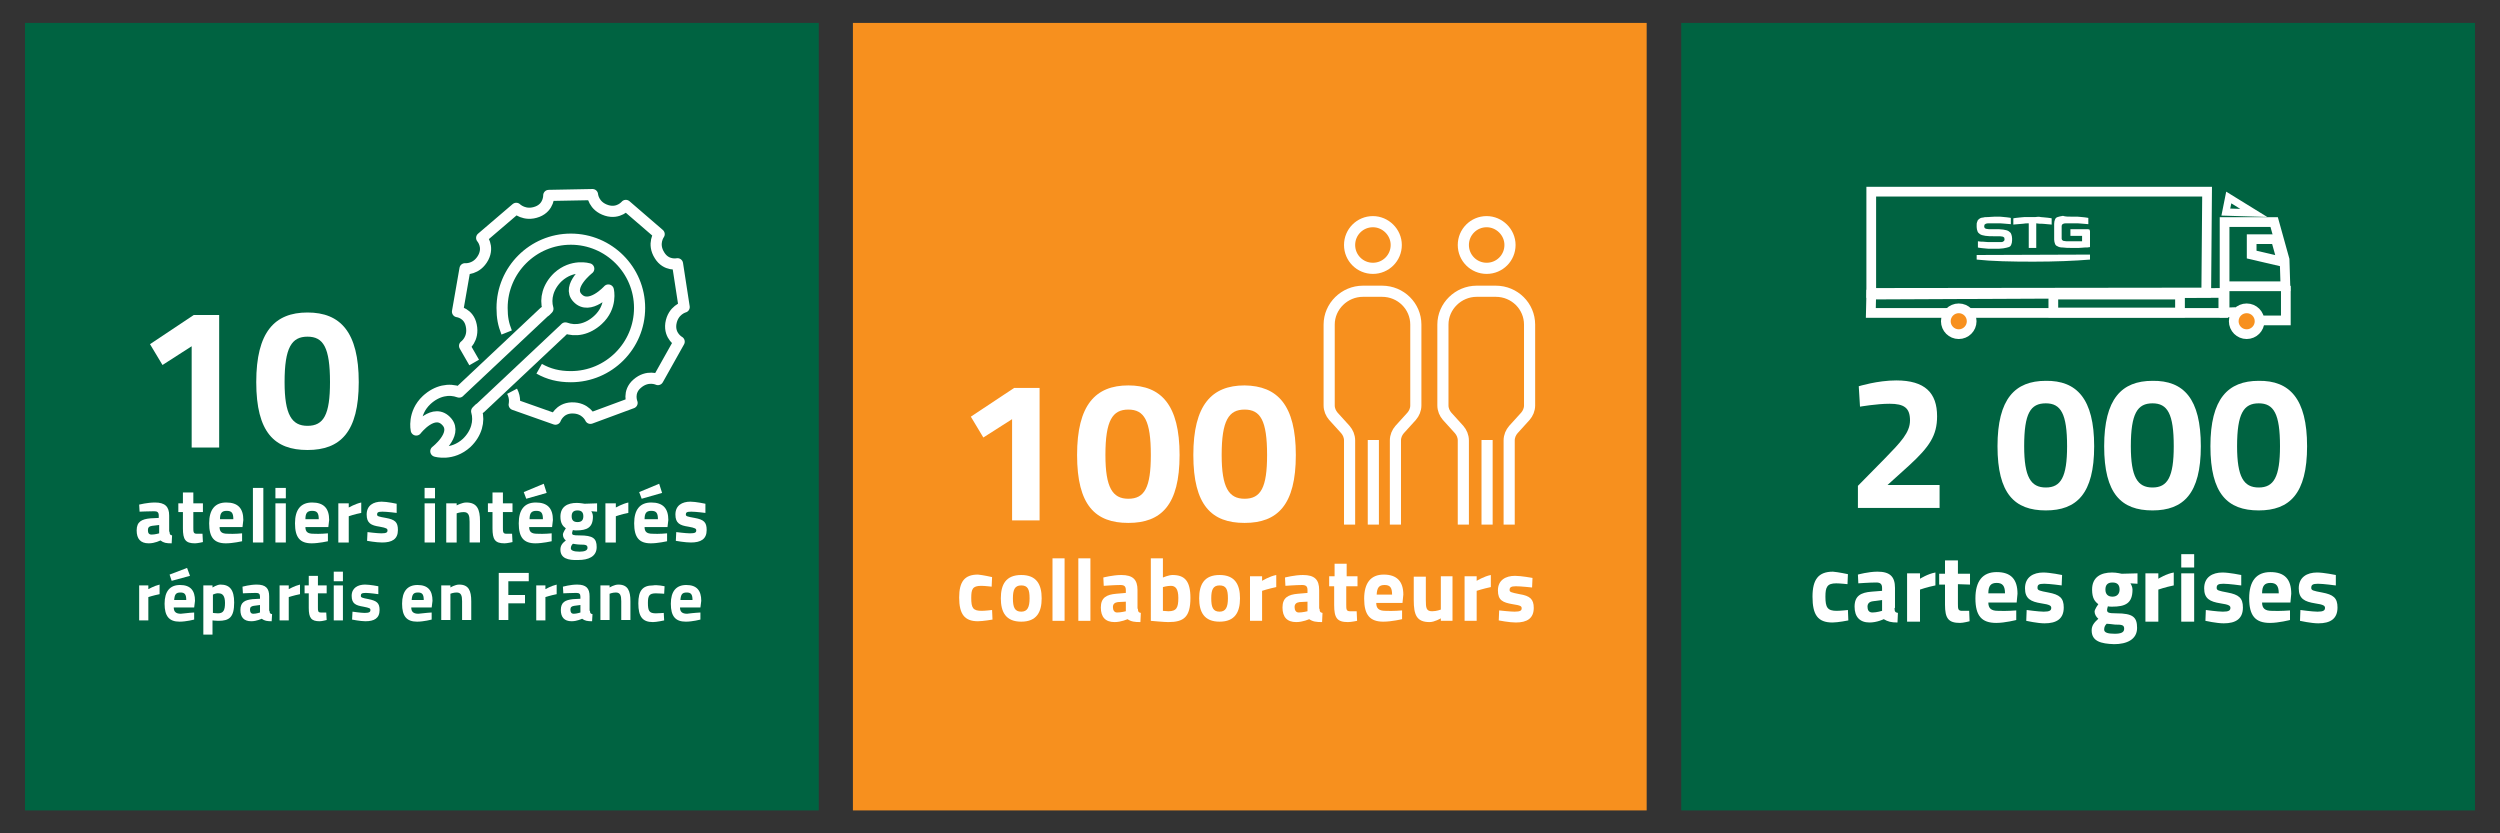 <?xml version="1.0" encoding="utf-8"?>
<!-- Generator: Adobe Illustrator 18.0.0, SVG Export Plug-In . SVG Version: 6.00 Build 0)  -->
<!DOCTYPE svg PUBLIC "-//W3C//DTD SVG 1.1//EN" "http://www.w3.org/Graphics/SVG/1.1/DTD/svg11.dtd">
<svg version="1.1" id="Calque_1_-_copie" xmlns="http://www.w3.org/2000/svg" xmlns:xlink="http://www.w3.org/1999/xlink" x="0px"
	 y="0px" viewBox="0 0 600 200" enable-background="new 0 0 600 200" xml:space="preserve">
<rect x="0" y="0" width="600" height="200" fill="#333333" stroke="none"/>
<g>
	<rect x="204.7" y="5.5" fill="#F7901E" width="190.5" height="189"/>
	<g>
		<g>
			<path fill="#FFFFFF" d="M243.4,93.1h6.1v31.8h-6.6v-24.3l-6.9,4.4l-3-5L243.4,93.1z"/>
			<path fill="#FFFFFF" d="M283.1,109.2c0,12-4.4,16.3-12.3,16.3s-12.3-4.2-12.3-16.3c0-12,4.4-16.7,12.3-16.7
				S283.1,97.2,283.1,109.2z M265.3,109.2c0,7.8,1.7,10.5,5.5,10.5c3.9,0,5.4-2.7,5.4-10.5c0-8.3-1.6-10.9-5.4-10.9
				C267,98.3,265.3,100.9,265.3,109.2z"/>
			<path fill="#FFFFFF" d="M311,109.2c0,12-4.4,16.3-12.3,16.3c-7.9,0-12.3-4.2-12.3-16.3c0-12,4.4-16.7,12.3-16.7
				C306.6,92.6,311,97.2,311,109.2z M293.2,109.2c0,7.8,1.7,10.5,5.5,10.5c3.9,0,5.4-2.7,5.4-10.5c0-8.3-1.6-10.9-5.4-10.9
				C294.9,98.3,293.2,100.9,293.2,109.2z"/>
		</g>
		<g>
			<path fill="#FFFFFF" d="M238.1,138.5l-0.1,2.3c0,0-1.7-0.2-2.5-0.2c-2.1,0-2.4,0.8-2.4,2.9c0,2.4,0.4,3.1,2.5,3.1
				c0.8,0,2.5-0.2,2.5-0.2l0.1,2.3c0,0-2.3,0.4-3.5,0.4c-3.2,0-4.5-1.7-4.5-5.7c0-3.8,1.3-5.5,4.5-5.5
				C235.9,138,238.1,138.5,238.1,138.5z"/>
			<path fill="#FFFFFF" d="M250,143.6c0,3.3-1.2,5.6-4.9,5.6c-3.7,0-4.9-2.3-4.9-5.6s1.2-5.6,4.9-5.6C248.8,138,250,140.3,250,143.6
				z M247.1,143.6c0-2.1-0.4-3.1-2-3.1c-1.6,0-2,1.1-2,3.1c0,2.1,0.4,3.2,2,3.2C246.6,146.8,247.1,145.7,247.1,143.6z"/>
			<path fill="#FFFFFF" d="M252.6,134h2.9v15h-2.9V134z"/>
			<path fill="#FFFFFF" d="M258.8,134h2.9v15h-2.9V134z"/>
			<path fill="#FFFFFF" d="M273.1,146.1c0,0.6,0.1,0.9,0.7,1l-0.1,2.2c-1.4,0-2.2-0.1-3.1-0.7c0,0-1.5,0.7-3.1,0.7
				c-2.2,0-3.3-1.2-3.3-3.5c0-2.4,1.4-3.1,3.7-3.3l2.3-0.2v-0.7c0-0.9-0.4-1.2-1.3-1.2c-1.4,0-4,0.2-4,0.2l-0.1-2
				c0,0,2.3-0.6,4.3-0.6c2.8,0,3.9,1.1,3.9,3.6V146.1z M268.3,144.5c-0.7,0.1-1.2,0.4-1.2,1.2c0,0.7,0.3,1.3,1,1.3
				c0.9,0,2.1-0.3,2.1-0.3v-2.3L268.3,144.5z"/>
			<path fill="#FFFFFF" d="M285.7,143.5c0,4.6-1.6,5.8-5.3,5.8c-1,0-4.2-0.3-4.2-0.3V134h2.9v4.6c0,0,1.4-0.6,2.3-0.6
				C284.3,138,285.7,139.4,285.7,143.5z M282.8,143.5c0-2.2-0.7-2.9-1.8-2.9c-0.9,0-1.9,0.3-1.9,0.3v5.7c0,0,1,0.1,1.3,0.1
				C282.4,146.7,282.8,145.8,282.8,143.5z"/>
			<path fill="#FFFFFF" d="M297.6,143.6c0,3.3-1.2,5.6-4.9,5.6c-3.7,0-4.9-2.3-4.9-5.6s1.2-5.6,4.9-5.6
				C296.4,138,297.6,140.3,297.6,143.6z M294.7,143.6c0-2.1-0.4-3.1-2-3.1c-1.6,0-2,1.1-2,3.1c0,2.1,0.4,3.2,2,3.2
				C294.2,146.8,294.7,145.7,294.7,143.6z"/>
			<path fill="#FFFFFF" d="M300.1,138.3h2.8v1.1c0,0,1.8-1.1,3.4-1.4v2.9c-1.9,0.4-3.4,0.9-3.4,0.9v7.2h-2.9V138.3z"/>
			<path fill="#FFFFFF" d="M316.7,146.1c0,0.6,0.1,0.9,0.7,1l-0.1,2.2c-1.4,0-2.2-0.1-3.1-0.7c0,0-1.5,0.7-3.1,0.7
				c-2.2,0-3.3-1.2-3.3-3.5c0-2.4,1.4-3.1,3.7-3.3l2.3-0.2v-0.7c0-0.9-0.4-1.2-1.3-1.2c-1.4,0-4,0.2-4,0.2l-0.1-2
				c0,0,2.3-0.6,4.3-0.6c2.8,0,3.9,1.1,3.9,3.6V146.1z M311.9,144.5c-0.7,0.1-1.2,0.4-1.2,1.2c0,0.7,0.3,1.3,1,1.3
				c0.9,0,2.1-0.3,2.1-0.3v-2.3L311.9,144.5z"/>
			<path fill="#FFFFFF" d="M323.1,140.7v4.4c0,1.1,0,1.6,0.9,1.6c0.6,0,1.6,0,1.6,0l0.1,2.3c0,0-1.4,0.3-2.2,0.3
				c-2.6,0-3.3-1-3.3-4.1v-4.5H319v-2.4h1.3v-3h2.9v3h2.6v2.4H323.1z"/>
			<path fill="#FFFFFF" d="M336.5,146.5l0,2.1c0,0-2.5,0.6-4.5,0.6c-3.2,0-4.6-1.6-4.6-5.5c0-3.8,1.6-5.8,4.7-5.8
				c3.1,0,4.7,1.6,4.7,4.8l-0.2,2h-6.3c0,1.3,0.6,1.9,2.2,1.9C334.3,146.7,336.5,146.5,336.5,146.5z M334.1,142.7
				c0-1.7-0.5-2.3-1.8-2.3c-1.4,0-1.8,0.7-1.9,2.3H334.1z"/>
			<path fill="#FFFFFF" d="M348.6,138.3V149h-2.8v-0.6c0,0-1.5,0.9-2.7,0.9c-3.1,0-3.8-1.7-3.8-5.3v-5.6h2.9v5.6
				c0,1.9,0.1,2.7,1.5,2.7c1.1,0,2.1-0.4,2.1-0.4v-8H348.6z"/>
			<path fill="#FFFFFF" d="M351.6,138.3h2.8v1.1c0,0,1.8-1.1,3.4-1.4v2.9c-1.9,0.4-3.4,0.9-3.4,0.9v7.2h-2.9V138.3z"/>
			<path fill="#FFFFFF" d="M367.7,141c0,0-2.7-0.3-3.9-0.3c-1.2,0-1.5,0.3-1.5,0.9c0,0.5,0.4,0.6,2.4,1c2.5,0.4,3.4,1.2,3.4,3.3
				c0,2.5-1.6,3.5-4.3,3.5c-1.6,0-4.1-0.5-4.1-0.5l0.1-2.4c0,0,2.7,0.3,3.7,0.3c1.4,0,1.7-0.3,1.7-0.8c0-0.5-0.2-0.7-2.2-1
				c-2.3-0.4-3.5-0.9-3.5-3.3c0-2.5,1.9-3.5,4.1-3.5c1.5,0,4.2,0.5,4.2,0.5L367.7,141z"/>
		</g>
		<path fill="none" stroke="#FFFFFF" stroke-width="2.675" stroke-miterlimit="10" d="M329.6,105.6v20.3 M335.1,58.8
			c0,3.1-2.5,5.6-5.6,5.6c-3.1,0-5.6-2.5-5.6-5.6c0-3.1,2.5-5.6,5.6-5.6C332.5,53.2,335.1,55.7,335.1,58.8z M334.9,125.9v-20.2
			c0-1,0.4-1.9,1-2.6l2.9-3.2c0.6-0.7,1-1.6,1-2.6V77.9c0-4.4-3.6-8-8.1-8h-4.6c-4.4,0-8.1,3.6-8.1,8v19.4c0,1,0.4,1.9,1,2.6
			l2.9,3.2c0.6,0.7,1,1.6,1,2.6v20.2"/>
		<path fill="none" stroke="#FFFFFF" stroke-width="2.675" stroke-miterlimit="10" d="M356.9,105.6v20.3 M362.4,58.8
			c0,3.1-2.5,5.6-5.6,5.6c-3.1,0-5.6-2.5-5.6-5.6c0-3.1,2.5-5.6,5.6-5.6C359.8,53.2,362.4,55.7,362.4,58.8z M362.2,125.9v-20.2
			c0-1,0.4-1.9,1-2.6l2.9-3.2c0.6-0.7,1-1.6,1-2.6V77.9c0-4.4-3.6-8-8.1-8h-4.6c-4.4,0-8.1,3.6-8.1,8v19.4c0,1,0.4,1.9,1,2.6
			l2.9,3.2c0.6,0.7,1,1.6,1,2.6v20.2"/>
	</g>
</g>
<rect x="403.5" y="5.5" fill="#006341" width="190.5" height="189"/>
<path fill="#FFFFFF" d="M445.9,121.9v-5.3l6.4-6.5c3.9-4,6.1-6.3,6.1-9.2c0-3-1.4-4-4.9-4c-3.1,0-7.1,0.7-7.1,0.7l-0.3-4.9
	c0,0,4.5-1.4,9-1.4c6.9,0,9.8,3,9.8,8.6c0,4.6-1.8,7.3-6.7,11.8l-5.2,4.7h12.5v5.5H445.9z"/>
<path fill="#FFFFFF" d="M528.2,107.1c0,11.4-4.2,15.4-11.6,15.4c-7.5,0-11.6-4-11.6-15.4c0-11.4,4.2-15.7,11.6-15.7
	C524.1,91.3,528.2,95.7,528.2,107.1z M511.4,107.1c0,7.4,1.6,9.9,5.2,9.9c3.6,0,5.1-2.5,5.1-9.9c0-7.8-1.5-10.3-5.1-10.3
	C513,96.8,511.4,99.2,511.4,107.1z"/>
<path fill="#FFFFFF" d="M502.6,107.1c0,11.4-4.2,15.4-11.6,15.4c-7.5,0-11.6-4-11.6-15.4c0-11.4,4.2-15.7,11.6-15.7
	C498.4,91.3,502.6,95.7,502.6,107.1z M485.8,107.1c0,7.4,1.6,9.9,5.2,9.9c3.6,0,5.1-2.5,5.1-9.9c0-7.8-1.5-10.3-5.1-10.3
	C487.3,96.8,485.8,99.2,485.8,107.1z"/>
<path fill="#FFFFFF" d="M553.7,107.1c0,11.4-4.2,15.4-11.6,15.4c-7.5,0-11.6-4-11.6-15.4c0-11.4,4.2-15.7,11.6-15.7
	C549.5,91.3,553.7,95.7,553.7,107.1z M536.9,107.1c0,7.4,1.6,9.9,5.2,9.9c3.6,0,5.1-2.5,5.1-9.9c0-7.8-1.5-10.3-5.1-10.3
	C538.5,96.8,536.9,99.2,536.9,107.1z"/>
<path fill="#FFFFFF" d="M501.6,62.3c-3.6,0.3-8.4,0.5-13.6,0.5c-5.2,0-10-0.1-13.6-0.5l0-1.1l27.2-0.1L501.6,62.3z"/>
<path fill="#FFFFFF" d="M478.7,52c0.4,0,0.8,0,1.3,0c0.4,0,0.8,0.1,1.1,0.1c0.4,0,0.7,0.1,0.9,0.1c0.3,0,0.5,0.1,0.6,0.1l0,1.5
	c-0.4,0-0.8-0.1-1.2-0.1c-0.4,0-0.8-0.1-1.3-0.1c-0.5,0-1,0-1.5,0c-0.6,0-1,0-1.3,0c-0.3,0-0.5,0-0.7,0.1l-0.3,0.2l-0.1,0.4l0.1,0.4
	l0.3,0.2c0.2,0,0.4,0.1,0.7,0.1c0.3,0,0.7,0,1.3,0c0.9,0,1.6,0,2.2,0.1c0.6,0.1,1,0.2,1.3,0.4c0.3,0.2,0.5,0.4,0.6,0.7
	c0.1,0.3,0.2,0.6,0.2,1l0,0.5c0,0.4-0.1,0.8-0.2,1c-0.1,0.3-0.3,0.5-0.6,0.6c-0.3,0.1-0.7,0.2-1.3,0.3c-0.6,0.1-1.3,0.1-2.2,0.1
	c-0.4,0-0.8,0-1.3,0c-0.4,0-0.8-0.1-1.1-0.1c-0.4,0-0.7-0.1-0.9-0.1c-0.3,0-0.5-0.1-0.6-0.1l0-1.5c0.4,0.1,0.8,0.1,1.2,0.1
	c0.4,0,0.8,0.1,1.3,0.1c0.5,0,1,0,1.5,0c0.6,0,1,0,1.3,0c0.3,0,0.6,0,0.7-0.1l0.3-0.2l0.1-0.4L481,57l-0.3-0.2
	c-0.2,0-0.4-0.1-0.7-0.1c-0.3,0-0.7,0-1.3,0c-0.9,0-1.6,0-2.2-0.1c-0.6-0.1-1-0.2-1.3-0.4c-0.3-0.2-0.5-0.4-0.6-0.7
	c-0.1-0.3-0.2-0.6-0.2-1v-0.5c0-0.3,0-0.5,0.1-0.7l0.2-0.5l0.5-0.4c0.2-0.1,0.5-0.2,0.8-0.2c0.3-0.1,0.7-0.1,1.1-0.1
	C477.5,52.1,478.1,52,478.7,52"/>
<path fill="#FFFFFF" d="M489.8,52.1c0.4,0,0.8,0.1,1.1,0.1c0.4,0,0.7,0.1,0.9,0.1c0.3,0,0.5,0.1,0.6,0.1l0,1.5
	c-0.3,0-0.7-0.1-1.1-0.1c-0.3,0-0.7-0.1-1.2-0.1c-0.4,0-0.9,0-1.4-0.1l0,5.9l-0.2,0c-0.2,0-0.4,0-0.7,0c-0.3,0-0.5,0-0.7,0l-0.2,0h0
	l0-5.9c-0.5,0-0.9,0-1.4,0.1c-0.4,0-0.8,0.1-1.2,0.1c-0.4,0-0.8,0.1-1.1,0.1l0-1.5c0.1,0,0.4-0.1,0.6-0.1c0.3,0,0.6-0.1,0.9-0.1
	c0.4,0,0.7-0.1,1.1-0.1c0.4,0,0.8,0,1.3,0l1.3,0C489,52,489.4,52,489.8,52.1"/>
<path fill="#FFFFFF" d="M497.3,52c0.4,0,0.8,0,1.3,0c0.4,0,0.8,0.1,1.1,0.1c0.4,0,0.7,0.1,0.9,0.1s0.5,0.1,0.6,0.1l0,1.5
	c-0.4,0-0.8-0.1-1.2-0.1c-0.4,0-0.8-0.1-1.3-0.1c-0.5,0-1,0-1.5,0c-0.5,0-1,0-1.3,0c-0.3,0-0.5,0-0.7,0.1l-0.3,0.2l-0.1,0.3l0,3.1
	l0.1,0.3l0.3,0.2c0.2,0,0.4,0.1,0.7,0.1c0.3,0,0.7,0,1.3,0c0.4,0,0.7,0,1,0c0.3,0,0.6,0,0.8,0c0.2,0,0.5,0,0.7,0l0-1.3l-2.8,0l0-1.6
	l4.2,0l0.4,0.1l0.1,0.4l0,3.8c-0.4,0.1-0.8,0.1-1.3,0.1c-0.4,0-0.8,0.1-1.4,0.1c-0.5,0-1.1,0-1.6,0c-0.9,0-1.6,0-2.2-0.1
	c-0.6,0-1-0.1-1.3-0.3c-0.3-0.1-0.5-0.3-0.6-0.6c-0.1-0.3-0.2-0.6-0.2-1l0-3.8c0-0.4,0.1-0.8,0.2-1c0.1-0.3,0.3-0.5,0.6-0.6
	c0.3-0.1,0.7-0.2,1.3-0.3C495.7,52,496.4,52,497.3,52"/>
<polygon fill="none" stroke="#FFFFFF" stroke-width="2.33" stroke-miterlimit="10" points="449.1,70.7 449,75.1 533.6,75.1 
	533.6,70.3 "/>
<rect x="492.8" y="70.7" fill="none" stroke="#FFFFFF" stroke-width="2.33" stroke-miterlimit="10" width="30.4" height="4.3"/>
<path fill="#F7901E" d="M539.2,80.2c1.7,0,3.1-1.4,3.1-3.1s-1.4-3.1-3.1-3.1c-1.7,0-3.1,1.4-3.1,3.1S537.5,80.2,539.2,80.2"/>
<circle fill="none" stroke="#FFFFFF" stroke-width="2.33" stroke-miterlimit="10" cx="539.2" cy="77.1" r="3.1"/>
<path fill="#F7901E" d="M470.1,80.2c1.7,0,3.1-1.4,3.1-3.1s-1.4-3.1-3.1-3.1c-1.7,0-3.1,1.4-3.1,3.1S468.4,80.2,470.1,80.2"/>
<circle fill="none" stroke="#FFFFFF" stroke-width="2.33" stroke-miterlimit="10" cx="470.1" cy="77.1" r="3.1"/>
<polygon fill="none" stroke="#FFFFFF" stroke-width="2.33" stroke-miterlimit="10" points="533.9,53.3 533.9,68.7 548.5,68.7 
	548.3,62.3 545.8,53.3 "/>
<polygon fill="none" stroke="#FFFFFF" stroke-width="1.747" stroke-miterlimit="10" points="534.9,47.4 534.2,50.9 540.9,51.1 "/>
<polygon fill="none" stroke="#FFFFFF" stroke-width="2.33" stroke-miterlimit="10" points="540.4,57.4 540.4,61.1 547.7,62.8 
	546.2,57.4 "/>
<polyline fill="none" stroke="#FFFFFF" stroke-width="2.33" stroke-miterlimit="10" points="548.6,68.6 548.6,76.9 541.9,76.9 "/>
<polyline fill="none" stroke="#FFFFFF" stroke-width="2.33" stroke-miterlimit="10" points="533.9,69.4 533.9,75 536.6,74.9 "/>
<polygon fill="none" stroke="#FFFFFF" stroke-width="2.33" stroke-miterlimit="10" points="449.1,46 449.1,70.3 529.5,70.2 
	529.7,46 "/>
<g>
	<rect x="6" y="5.5" fill="#006341" width="190.5" height="189"/>
	<g>
		<g>
			<path fill="#FFFFFF" d="M46.5,75.6h6.1v31.8h-6.6V83.1L39,87.6l-3-5L46.5,75.6z"/>
			<path fill="#FFFFFF" d="M86.1,91.7c0,12-4.4,16.3-12.3,16.3s-12.3-4.2-12.3-16.3c0-12,4.4-16.7,12.3-16.7S86.1,79.7,86.1,91.7z
				 M68.3,91.7c0,7.8,1.7,10.5,5.5,10.5c3.9,0,5.4-2.7,5.4-10.5c0-8.3-1.6-10.9-5.4-10.9C70,80.8,68.3,83.4,68.3,91.7z"/>
		</g>
		<g>
			<path fill="#FFFFFF" d="M40.7,127.6c0,0.6,0.1,0.8,0.6,0.9l-0.1,1.9c-1.3,0-1.9-0.1-2.7-0.7c0,0-1.3,0.7-2.8,0.7
				c-2,0-2.9-1.1-2.9-3.1c0-2.1,1.2-2.7,3.3-2.9l2-0.1v-0.6c0-0.8-0.4-1-1.1-1c-1.2,0-3.5,0.1-3.5,0.1l-0.1-1.7c0,0,2-0.5,3.8-0.5
				c2.4,0,3.4,1,3.4,3.1V127.6z M36.5,126.2c-0.7,0.1-1,0.4-1,1c0,0.7,0.2,1.1,0.9,1.1c0.8,0,1.8-0.3,1.8-0.3v-2L36.5,126.2z"/>
			<path fill="#FFFFFF" d="M46.4,122.9v3.8c0,0.9,0,1.4,0.8,1.4c0.5,0,1.4,0,1.4,0l0.1,2c0,0-1.3,0.3-1.9,0.3
				c-2.3,0-2.9-0.9-2.9-3.6v-3.9h-1.1v-2.1h1.1v-2.6h2.5v2.6h2.3v2.1H46.4z"/>
			<path fill="#FFFFFF" d="M58.1,128l0,1.9c0,0-2.2,0.5-3.9,0.5c-2.8,0-4-1.4-4-4.8c0-3.3,1.4-5,4.1-5c2.8,0,4.1,1.4,4.1,4.2
				l-0.2,1.7h-5.5c0,1.1,0.5,1.6,1.9,1.6C56.2,128.2,58.1,128,58.1,128z M56,124.6c0-1.5-0.4-2-1.6-2c-1.2,0-1.6,0.6-1.6,2H56z"/>
			<path fill="#FFFFFF" d="M60.7,117.1h2.5v13.1h-2.5V117.1z"/>
			<path fill="#FFFFFF" d="M66.1,117.1h2.5v2.5h-2.5V117.1z M66.1,120.8h2.5v9.4h-2.5V120.8z"/>
			<path fill="#FFFFFF" d="M78.7,128l0,1.9c0,0-2.2,0.5-3.9,0.5c-2.8,0-4-1.4-4-4.8c0-3.3,1.4-5,4.1-5c2.8,0,4.1,1.4,4.1,4.2
				l-0.2,1.7h-5.5c0,1.1,0.5,1.6,1.9,1.6C76.7,128.2,78.7,128,78.7,128z M76.5,124.6c0-1.5-0.4-2-1.6-2c-1.2,0-1.6,0.6-1.6,2H76.5z"
				/>
			<path fill="#FFFFFF" d="M81.2,120.8h2.5v1c0,0,1.6-0.9,3-1.2v2.5c-1.6,0.3-3,0.8-3,0.8v6.3h-2.5V120.8z"/>
			<path fill="#FFFFFF" d="M95.2,123.1c0,0-2.3-0.3-3.4-0.3c-1.1,0-1.3,0.2-1.3,0.7c0,0.4,0.4,0.5,2.1,0.8c2.2,0.4,2.9,1,2.9,2.9
				c0,2.2-1.4,3-3.8,3c-1.4,0-3.6-0.4-3.6-0.4l0.1-2.1c0,0,2.3,0.3,3.3,0.3c1.2,0,1.5-0.2,1.5-0.7c0-0.4-0.2-0.6-1.9-0.9
				c-2-0.3-3.1-0.8-3.1-2.9c0-2.2,1.6-3.1,3.6-3.1c1.3,0,3.6,0.5,3.6,0.5L95.2,123.1z"/>
			<path fill="#FFFFFF" d="M101.9,117.1h2.5v2.5h-2.5V117.1z M101.9,120.8h2.5v9.4h-2.5V120.8z"/>
			<path fill="#FFFFFF" d="M107.1,130.2v-9.4h2.5v0.5c0,0,1.3-0.7,2.3-0.7c2.6,0,3.3,1.6,3.3,4.5v5.1h-2.5v-5c0-1.4-0.2-2.3-1.4-2.3
				c-0.9,0-1.7,0.3-1.7,0.3v7H107.1z"/>
			<path fill="#FFFFFF" d="M120.7,122.9v3.8c0,0.9,0,1.4,0.8,1.4c0.5,0,1.4,0,1.4,0l0.1,2c0,0-1.3,0.3-1.9,0.3
				c-2.3,0-2.9-0.9-2.9-3.6v-3.9h-1.1v-2.1h1.1v-2.6h2.5v2.6h2.3v2.1H120.7z"/>
			<path fill="#FFFFFF" d="M132.4,128l0,1.9c0,0-2.2,0.5-3.9,0.5c-2.8,0-4-1.4-4-4.8c0-3.3,1.4-5,4.1-5c2.8,0,4.1,1.4,4.1,4.2
				l-0.2,1.7h-5.5c0,1.1,0.5,1.6,1.9,1.6C130.5,128.2,132.4,128,132.4,128z M130.5,116.1l0.7,2.2l-4.9,1.4l-0.6-1.6L130.5,116.1z
				 M130.3,124.6c0-1.5-0.4-2-1.6-2c-1.2,0-1.6,0.6-1.6,2H130.3z"/>
			<path fill="#FFFFFF" d="M134.5,131.9c0-0.9,0.4-1.5,1.3-2.2c-0.4-0.3-0.7-0.8-0.7-1.4c0-0.5,0.7-1.5,0.7-1.5
				c-0.7-0.5-1.3-1.2-1.3-2.8c0-2.4,1.7-3.3,3.9-3.3c0.8,0,1.9,0.2,1.9,0.2l3-0.1v2l-1.4-0.1c0.2,0.3,0.4,0.7,0.4,1.3
				c0,2.6-1.4,3.3-4,3.3c-0.2,0-0.6,0-0.8-0.1c0,0-0.2,0.5-0.2,0.7c0,0.5,0.2,0.6,1.8,0.6c3.2,0,4.1,0.7,4.1,2.8
				c0,2.3-2,3.1-4.4,3.1C136.3,134.5,134.5,134,134.5,131.9z M137.5,130.5c-0.3,0.3-0.5,0.6-0.5,1.1c0,0.5,0.7,0.8,2.1,0.8
				c1.2,0,1.9-0.3,1.9-0.9c0-0.7-0.4-0.8-1.8-0.8C138.6,130.7,137.5,130.5,137.5,130.5z M140,123.9c0-0.9-0.4-1.4-1.4-1.4
				c-1,0-1.4,0.5-1.4,1.4c0,0.9,0.4,1.4,1.4,1.4C139.6,125.3,140,124.8,140,123.9z"/>
			<path fill="#FFFFFF" d="M145.3,120.8h2.5v1c0,0,1.6-0.9,3-1.2v2.5c-1.6,0.3-3,0.8-3,0.8v6.3h-2.5V120.8z"/>
			<path fill="#FFFFFF" d="M160.1,128l0,1.9c0,0-2.2,0.5-3.9,0.5c-2.8,0-4-1.4-4-4.8c0-3.3,1.4-5,4.1-5c2.8,0,4.1,1.4,4.1,4.2
				l-0.2,1.7h-5.5c0,1.1,0.5,1.6,1.9,1.6C158.1,128.2,160.1,128,160.1,128z M158.2,116.1l0.7,2.2l-4.9,1.4l-0.6-1.6L158.2,116.1z
				 M157.9,124.6c0-1.5-0.4-2-1.6-2c-1.2,0-1.6,0.6-1.6,2H157.9z"/>
			<path fill="#FFFFFF" d="M169.3,123.1c0,0-2.3-0.3-3.4-0.3s-1.3,0.2-1.3,0.7c0,0.4,0.4,0.5,2.1,0.8c2.2,0.4,2.9,1,2.9,2.9
				c0,2.2-1.4,3-3.8,3c-1.4,0-3.6-0.4-3.6-0.4l0.1-2.1c0,0,2.3,0.3,3.3,0.3c1.2,0,1.5-0.2,1.5-0.7c0-0.4-0.2-0.6-1.9-0.9
				c-2-0.3-3.1-0.8-3.1-2.9c0-2.2,1.6-3.1,3.6-3.1c1.3,0,3.6,0.5,3.6,0.5L169.3,123.1z"/>
		</g>
		<g>
			<path fill="#FFFFFF" d="M33.4,140.5h2.2v0.9c0,0,1.4-0.8,2.7-1.1v2.3c-1.5,0.3-2.7,0.7-2.7,0.7v5.6h-2.2V140.5z"/>
			<path fill="#FFFFFF" d="M46.6,147l0,1.7c0,0-1.9,0.5-3.5,0.5c-2.5,0-3.6-1.3-3.6-4.3c0-3,1.3-4.5,3.7-4.5c2.5,0,3.6,1.3,3.6,3.8
				l-0.2,1.6h-4.9c0,1,0.5,1.5,1.7,1.5C44.9,147.1,46.6,147,46.6,147z M44.9,136.3l0.7,1.9l-4.4,1.2l-0.5-1.5L44.9,136.3z M44.7,144
				c0-1.4-0.4-1.8-1.4-1.8c-1.1,0-1.4,0.5-1.5,1.8H44.7z"/>
			<path fill="#FFFFFF" d="M48.8,140.5h2.2v0.5c0,0,1.1-0.7,1.9-0.7c2.2,0,3.3,1.2,3.3,4.3c0,3.6-1.2,4.4-3.8,4.4
				c-0.6,0-1.4-0.1-1.4-0.1v3.4h-2.2V140.5z M51.1,142.7v4.4c0,0,0.8,0.1,1.2,0.1c1.3,0,1.7-0.7,1.7-2.5c0-1.7-0.6-2.3-1.5-2.3
				C51.9,142.3,51.1,142.7,51.1,142.7z"/>
			<path fill="#FFFFFF" d="M64.7,146.6c0,0.5,0.1,0.7,0.6,0.8l-0.1,1.7c-1.1,0-1.7-0.1-2.4-0.6c0,0-1.2,0.6-2.5,0.6
				c-1.8,0-2.6-1-2.6-2.7c0-1.9,1.1-2.4,2.9-2.6l1.8-0.1v-0.5c0-0.7-0.3-0.9-1-0.9c-1.1,0-3.1,0.1-3.1,0.1l-0.1-1.6
				c0,0,1.8-0.5,3.4-0.5c2.2,0,3,0.9,3,2.8V146.6z M60.9,145.4c-0.6,0.1-0.9,0.3-0.9,0.9c0,0.6,0.2,1,0.8,1c0.7,0,1.6-0.3,1.6-0.3
				v-1.8L60.9,145.4z"/>
			<path fill="#FFFFFF" d="M67.1,140.5h2.2v0.9c0,0,1.4-0.8,2.7-1.1v2.3c-1.5,0.3-2.7,0.7-2.7,0.7v5.6h-2.2V140.5z"/>
			<path fill="#FFFFFF" d="M76.3,142.4v3.4c0,0.8,0,1.2,0.7,1.2c0.5,0,1.3,0,1.3,0l0.1,1.8c0,0-1.1,0.3-1.7,0.3
				c-2,0-2.6-0.8-2.6-3.2v-3.5h-1v-1.9h1v-2.3h2.2v2.3h2.1v1.9H76.3z"/>
			<path fill="#FFFFFF" d="M80.1,137.2h2.2v2.3h-2.2V137.2z M80.1,140.5h2.2v8.4h-2.2V140.5z"/>
			<path fill="#FFFFFF" d="M90.8,142.6c0,0-2.1-0.3-3-0.3c-1,0-1.2,0.2-1.2,0.7c0,0.4,0.3,0.5,1.9,0.8c1.9,0.4,2.6,0.9,2.6,2.6
				c0,2-1.3,2.7-3.4,2.7c-1.2,0-3.2-0.4-3.2-0.4l0.1-1.9c0,0,2.1,0.3,2.9,0.3c1.1,0,1.4-0.2,1.4-0.7c0-0.4-0.2-0.5-1.7-0.8
				c-1.8-0.3-2.8-0.7-2.8-2.6c0-1.9,1.5-2.7,3.2-2.7c1.2,0,3.2,0.4,3.2,0.4L90.8,142.6z"/>
			<path fill="#FFFFFF" d="M103.6,147l0,1.7c0,0-1.9,0.5-3.5,0.5c-2.5,0-3.6-1.3-3.6-4.3c0-3,1.3-4.5,3.7-4.5c2.5,0,3.6,1.3,3.6,3.8
				l-0.2,1.6h-4.9c0,1,0.5,1.5,1.7,1.5C101.9,147.1,103.6,147,103.6,147z M101.7,144c0-1.4-0.4-1.8-1.4-1.8c-1.1,0-1.4,0.5-1.5,1.8
				H101.7z"/>
			<path fill="#FFFFFF" d="M105.9,148.9v-8.4h2.2v0.5c0,0,1.1-0.7,2.1-0.7c2.3,0,2.9,1.5,2.9,4v4.5h-2.2v-4.5c0-1.3-0.2-2.1-1.3-2.1
				c-0.8,0-1.5,0.3-1.5,0.3v6.3H105.9z"/>
			<path fill="#FFFFFF" d="M119.6,137.5h7.3v2H122v3.3h4v2h-4v4h-2.3V137.5z"/>
			<path fill="#FFFFFF" d="M128.7,140.5h2.2v0.9c0,0,1.4-0.8,2.7-1.1v2.3c-1.5,0.3-2.7,0.7-2.7,0.7v5.6h-2.2V140.5z"/>
			<path fill="#FFFFFF" d="M141.6,146.6c0,0.5,0.1,0.7,0.6,0.8l-0.1,1.7c-1.1,0-1.7-0.1-2.4-0.6c0,0-1.2,0.6-2.5,0.6
				c-1.8,0-2.6-1-2.6-2.7c0-1.9,1.1-2.4,2.9-2.6l1.8-0.1v-0.5c0-0.7-0.3-0.9-1-0.9c-1.1,0-3.1,0.1-3.1,0.1l-0.1-1.6
				c0,0,1.8-0.5,3.4-0.5c2.2,0,3,0.9,3,2.8V146.6z M137.8,145.4c-0.6,0.1-0.9,0.3-0.9,0.9c0,0.6,0.2,1,0.8,1c0.7,0,1.6-0.3,1.6-0.3
				v-1.8L137.8,145.4z"/>
			<path fill="#FFFFFF" d="M144.1,148.9v-8.4h2.2v0.5c0,0,1.1-0.7,2.1-0.7c2.3,0,2.9,1.5,2.9,4v4.5h-2.2v-4.5c0-1.3-0.2-2.1-1.3-2.1
				c-0.8,0-1.5,0.3-1.5,0.3v6.3H144.1z"/>
			<path fill="#FFFFFF" d="M159.5,140.7l-0.1,1.8c0,0-1.3-0.1-2-0.1c-1.6,0-1.9,0.6-1.9,2.3c0,1.9,0.3,2.5,1.9,2.5
				c0.6,0,1.9-0.1,1.9-0.1l0.1,1.8c0,0-1.8,0.4-2.7,0.4c-2.5,0-3.5-1.3-3.5-4.5c0-3,1-4.3,3.5-4.3
				C157.7,140.3,159.5,140.7,159.5,140.7z"/>
			<path fill="#FFFFFF" d="M168.1,147l0,1.7c0,0-1.9,0.5-3.5,0.5c-2.5,0-3.6-1.3-3.6-4.3c0-3,1.3-4.5,3.7-4.5c2.5,0,3.6,1.3,3.6,3.8
				l-0.2,1.6h-4.9c0,1,0.5,1.5,1.7,1.5C166.3,147.1,168.1,147,168.1,147z M166.2,144c0-1.4-0.4-1.8-1.4-1.8c-1.1,0-1.4,0.5-1.5,1.8
				H166.2z"/>
		</g>
		<path fill="none" stroke="#FFFFFF" stroke-width="2.675" stroke-linejoin="round" stroke-miterlimit="10" d="M113.8,87l-2.3-4
			c0,0,2.3-1.6,1.6-4.9c-0.6-3-3.3-3.3-3.3-3.3l1.8-10.3c0,0,2.8,0.3,4.4-2.7c1.4-2.7-0.4-4.7-0.4-4.7l8.3-7.1c0,0,2,2,5.1,0.8
			c2.8-1.1,2.7-3.9,2.7-3.9l10.5-0.2c0,0,0.2,2.8,3.4,3.8c2.9,0.9,4.6-1.2,4.6-1.2l8,6.9c0,0-1.7,2.3,0.1,5.1c1.6,2.6,4.3,2,4.3,2
			l1.6,10.4c0,0-2.7,0.7-3.2,4c-0.4,3,2,4.3,2,4.3l-5.1,9.1c0,0-2.5-1.2-5,1c-2.3,2-1.2,4.6-1.2,4.6l-10,3.7c0,0-1.1-2.6-4.5-2.5
			c-3,0.1-3.9,2.7-3.9,2.7l-9.9-3.5c0,0,0.4-1.5-0.5-3.2 M121.6,79.8c-0.8-2-1.1-3.6-1.1-5.9c0-9.1,7.4-16.5,16.5-16.5
			c9.1,0,16.5,7.4,16.5,16.5c0,9.1-7.4,16.5-16.5,16.5c-2.9,0-5.3-0.6-7.6-1.9"/>
		<path fill="none" stroke="#FFFFFF" stroke-width="2.675" stroke-linejoin="round" stroke-miterlimit="10" d="M146,69.6
			c0,0-4.5,5-7.4,1.9c-2.7-2.8,2.7-7,2.7-7s-3.9-1.2-7.4,2c-2.4,2.3-3.1,5.2-2.4,7.6l-0.2,0.2l-0.4,0.4l-0.3,0.2l-20.2,19l-0.2,0.2
			c-2.4-0.9-5.3-0.4-7.8,1.9c-3.4,3.2-2.5,7.2-2.5,7.2s4.3-5.6,7.4-1.9c2.5,3-2.7,7-2.7,7s3.9,1.2,7.4-2c2.4-2.3,3.1-5.2,2.4-7.6
			l0.2-0.2l0.4-0.4l0.3-0.2l20.2-19l0.2-0.2c2.4,0.9,5.3,0.4,7.8-1.9C147,73.6,146,69.6,146,69.6z"/>
	</g>
</g>
<g>
	<path fill="#FFFFFF" d="M443.5,137.8l-0.1,2.4c0,0-1.8-0.2-2.7-0.2c-2.2,0-2.6,0.9-2.6,3.2c0,2.6,0.5,3.4,2.7,3.4
		c0.9,0,2.7-0.2,2.7-0.2l0.1,2.5c0,0-2.5,0.5-3.8,0.5c-3.5,0-4.8-1.8-4.8-6.2c0-4.1,1.4-6,4.9-6
		C441.2,137.3,443.5,137.8,443.5,137.8z"/>
	<path fill="#FFFFFF" d="M454.7,146c0,0.7,0.1,1,0.8,1.1l-0.1,2.3c-1.5,0-2.3-0.2-3.3-0.8c0,0-1.6,0.8-3.4,0.8
		c-2.4,0-3.6-1.4-3.6-3.8c0-2.6,1.5-3.4,4.1-3.6l2.5-0.2v-0.7c0-1-0.5-1.3-1.4-1.3c-1.5,0-4.3,0.2-4.3,0.2l-0.1-2.1
		c0,0,2.5-0.7,4.7-0.7c3,0,4.2,1.2,4.2,3.9v4.8H454.7z M449.5,144.3c-0.8,0.1-1.3,0.5-1.3,1.3s0.3,1.4,1.2,1.4c1,0,2.3-0.4,2.3-0.4
		V144L449.5,144.3z"/>
	<path fill="#FFFFFF" d="M457.7,137.6h3.1v1.3c0,0,1.9-1.2,3.7-1.5v3.1c-2,0.4-3.7,1-3.7,1v7.7h-3.1V137.6z"/>
	<path fill="#FFFFFF" d="M469.9,140.2v4.7c0,1.2,0,1.7,1,1.7c0.7,0,1.7,0,1.7,0l0.1,2.5c0,0-1.5,0.4-2.3,0.4c-2.8,0-3.6-1.1-3.6-4.4
		v-4.8h-1.4v-2.6h1.4v-3.2h3.1v3.2h2.9v2.6L469.9,140.2L469.9,140.2z"/>
	<path fill="#FFFFFF" d="M483.9,146.5v2.3c0,0-2.7,0.7-4.8,0.7c-3.5,0-5-1.7-5-5.9c0-4.1,1.7-6.3,5.1-6.3s5,1.7,5,5.2l-0.2,2.1h-6.8
		c0,1.4,0.7,2,2.3,2C481.5,146.7,483.9,146.5,483.9,146.5z M481.2,142.4c0-1.8-0.6-2.5-2-2.5s-2,0.7-2,2.5H481.2z"/>
	<path fill="#FFFFFF" d="M494.8,140.5c0,0-2.9-0.4-4.2-0.4c-1.4,0-1.6,0.3-1.6,1c0,0.6,0.5,0.7,2.6,1.1c2.7,0.5,3.7,1.3,3.7,3.6
		c0,2.7-1.7,3.8-4.6,3.8c-1.7,0-4.4-0.6-4.4-0.6l0.1-2.6c0,0,2.9,0.4,4.1,0.4c1.4,0,1.8-0.3,1.8-0.9c0-0.5-0.3-0.8-2.4-1.1
		c-2.5-0.4-3.9-1.1-3.9-3.6c0-2.7,2-3.8,4.4-3.8c1.6,0,4.5,0.6,4.5,0.6L494.8,140.5z"/>
	<path fill="#FFFFFF" d="M502,151.3c0-1.1,0.5-1.8,1.6-2.8c-0.5-0.4-0.9-1.1-0.9-1.7c0-0.6,0.9-1.8,0.9-1.8
		c-0.8-0.6-1.5-1.4-1.5-3.5c0-3,2.1-4.1,4.8-4.1c1.1,0,2.3,0.3,2.3,0.3l3.8-0.1v2.5l-1.7-0.1c0.2,0.3,0.5,0.9,0.5,1.5
		c0,3.3-1.7,4.1-4.9,4.1c-0.3,0-0.8,0-1-0.1c0,0-0.2,0.6-0.2,0.9c0,0.6,0.3,0.8,2.2,0.8c4,0,5,0.9,5,3.5c0,2.8-2.5,3.9-5.5,3.9
		C504.2,154.5,502,153.9,502,151.3z M505.6,149.7c-0.4,0.4-0.6,0.8-0.6,1.4c0,0.7,0.8,1,2.5,1c1.5,0,2.3-0.3,2.3-1.2
		c0-0.9-0.5-1-2.2-1C507.1,149.8,505.6,149.7,505.6,149.7z M508.7,141.5c0-1.1-0.5-1.7-1.7-1.7s-1.7,0.6-1.7,1.7
		c0,1.1,0.6,1.7,1.7,1.7C508.1,143.2,508.7,142.5,508.7,141.5z"/>
	<path fill="#FFFFFF" d="M514.9,137.6h3.1v1.3c0,0,1.9-1.2,3.7-1.5v3.1c-2,0.4-3.7,1-3.7,1v7.7h-3.1V137.6z"/>
	<path fill="#FFFFFF" d="M523.5,133h3.1v3.2h-3.1V133z M523.5,137.6h3.1v11.6h-3.1V137.6z"/>
	<path fill="#FFFFFF" d="M537.8,140.5c0,0-2.9-0.4-4.2-0.4s-1.6,0.3-1.6,1c0,0.6,0.5,0.7,2.6,1.1c2.7,0.5,3.7,1.3,3.7,3.6
		c0,2.7-1.7,3.8-4.6,3.8c-1.7,0-4.4-0.6-4.4-0.6l0.1-2.6c0,0,2.9,0.4,4.1,0.4c1.4,0,1.8-0.3,1.8-0.9c0-0.5-0.3-0.8-2.4-1.1
		c-2.5-0.4-3.9-1.1-3.9-3.6c0-2.7,2-3.8,4.4-3.8c1.6,0,4.5,0.6,4.5,0.6V140.5z"/>
	<path fill="#FFFFFF" d="M549.6,146.5v2.3c0,0-2.7,0.7-4.8,0.7c-3.5,0-5-1.7-5-5.9c0-4.1,1.7-6.3,5.1-6.3c3.4,0,5,1.7,5,5.2
		l-0.2,2.1h-6.8c0,1.4,0.7,2,2.3,2C547.2,146.7,549.6,146.5,549.6,146.5z M546.9,142.4c0-1.8-0.6-2.5-2-2.5s-2,0.7-2,2.5H546.9z"/>
	<path fill="#FFFFFF" d="M560.5,140.5c0,0-2.9-0.4-4.2-0.4s-1.6,0.3-1.6,1c0,0.6,0.5,0.7,2.6,1.1c2.7,0.5,3.7,1.3,3.7,3.6
		c0,2.7-1.7,3.8-4.6,3.8c-1.7,0-4.4-0.6-4.4-0.6l0.1-2.6c0,0,2.9,0.4,4.1,0.4c1.4,0,1.8-0.3,1.8-0.9c0-0.5-0.3-0.8-2.4-1.1
		c-2.5-0.4-3.9-1.1-3.9-3.6c0-2.7,2-3.8,4.4-3.8c1.6,0,4.5,0.6,4.5,0.6V140.5z"/>
</g>
</svg>
